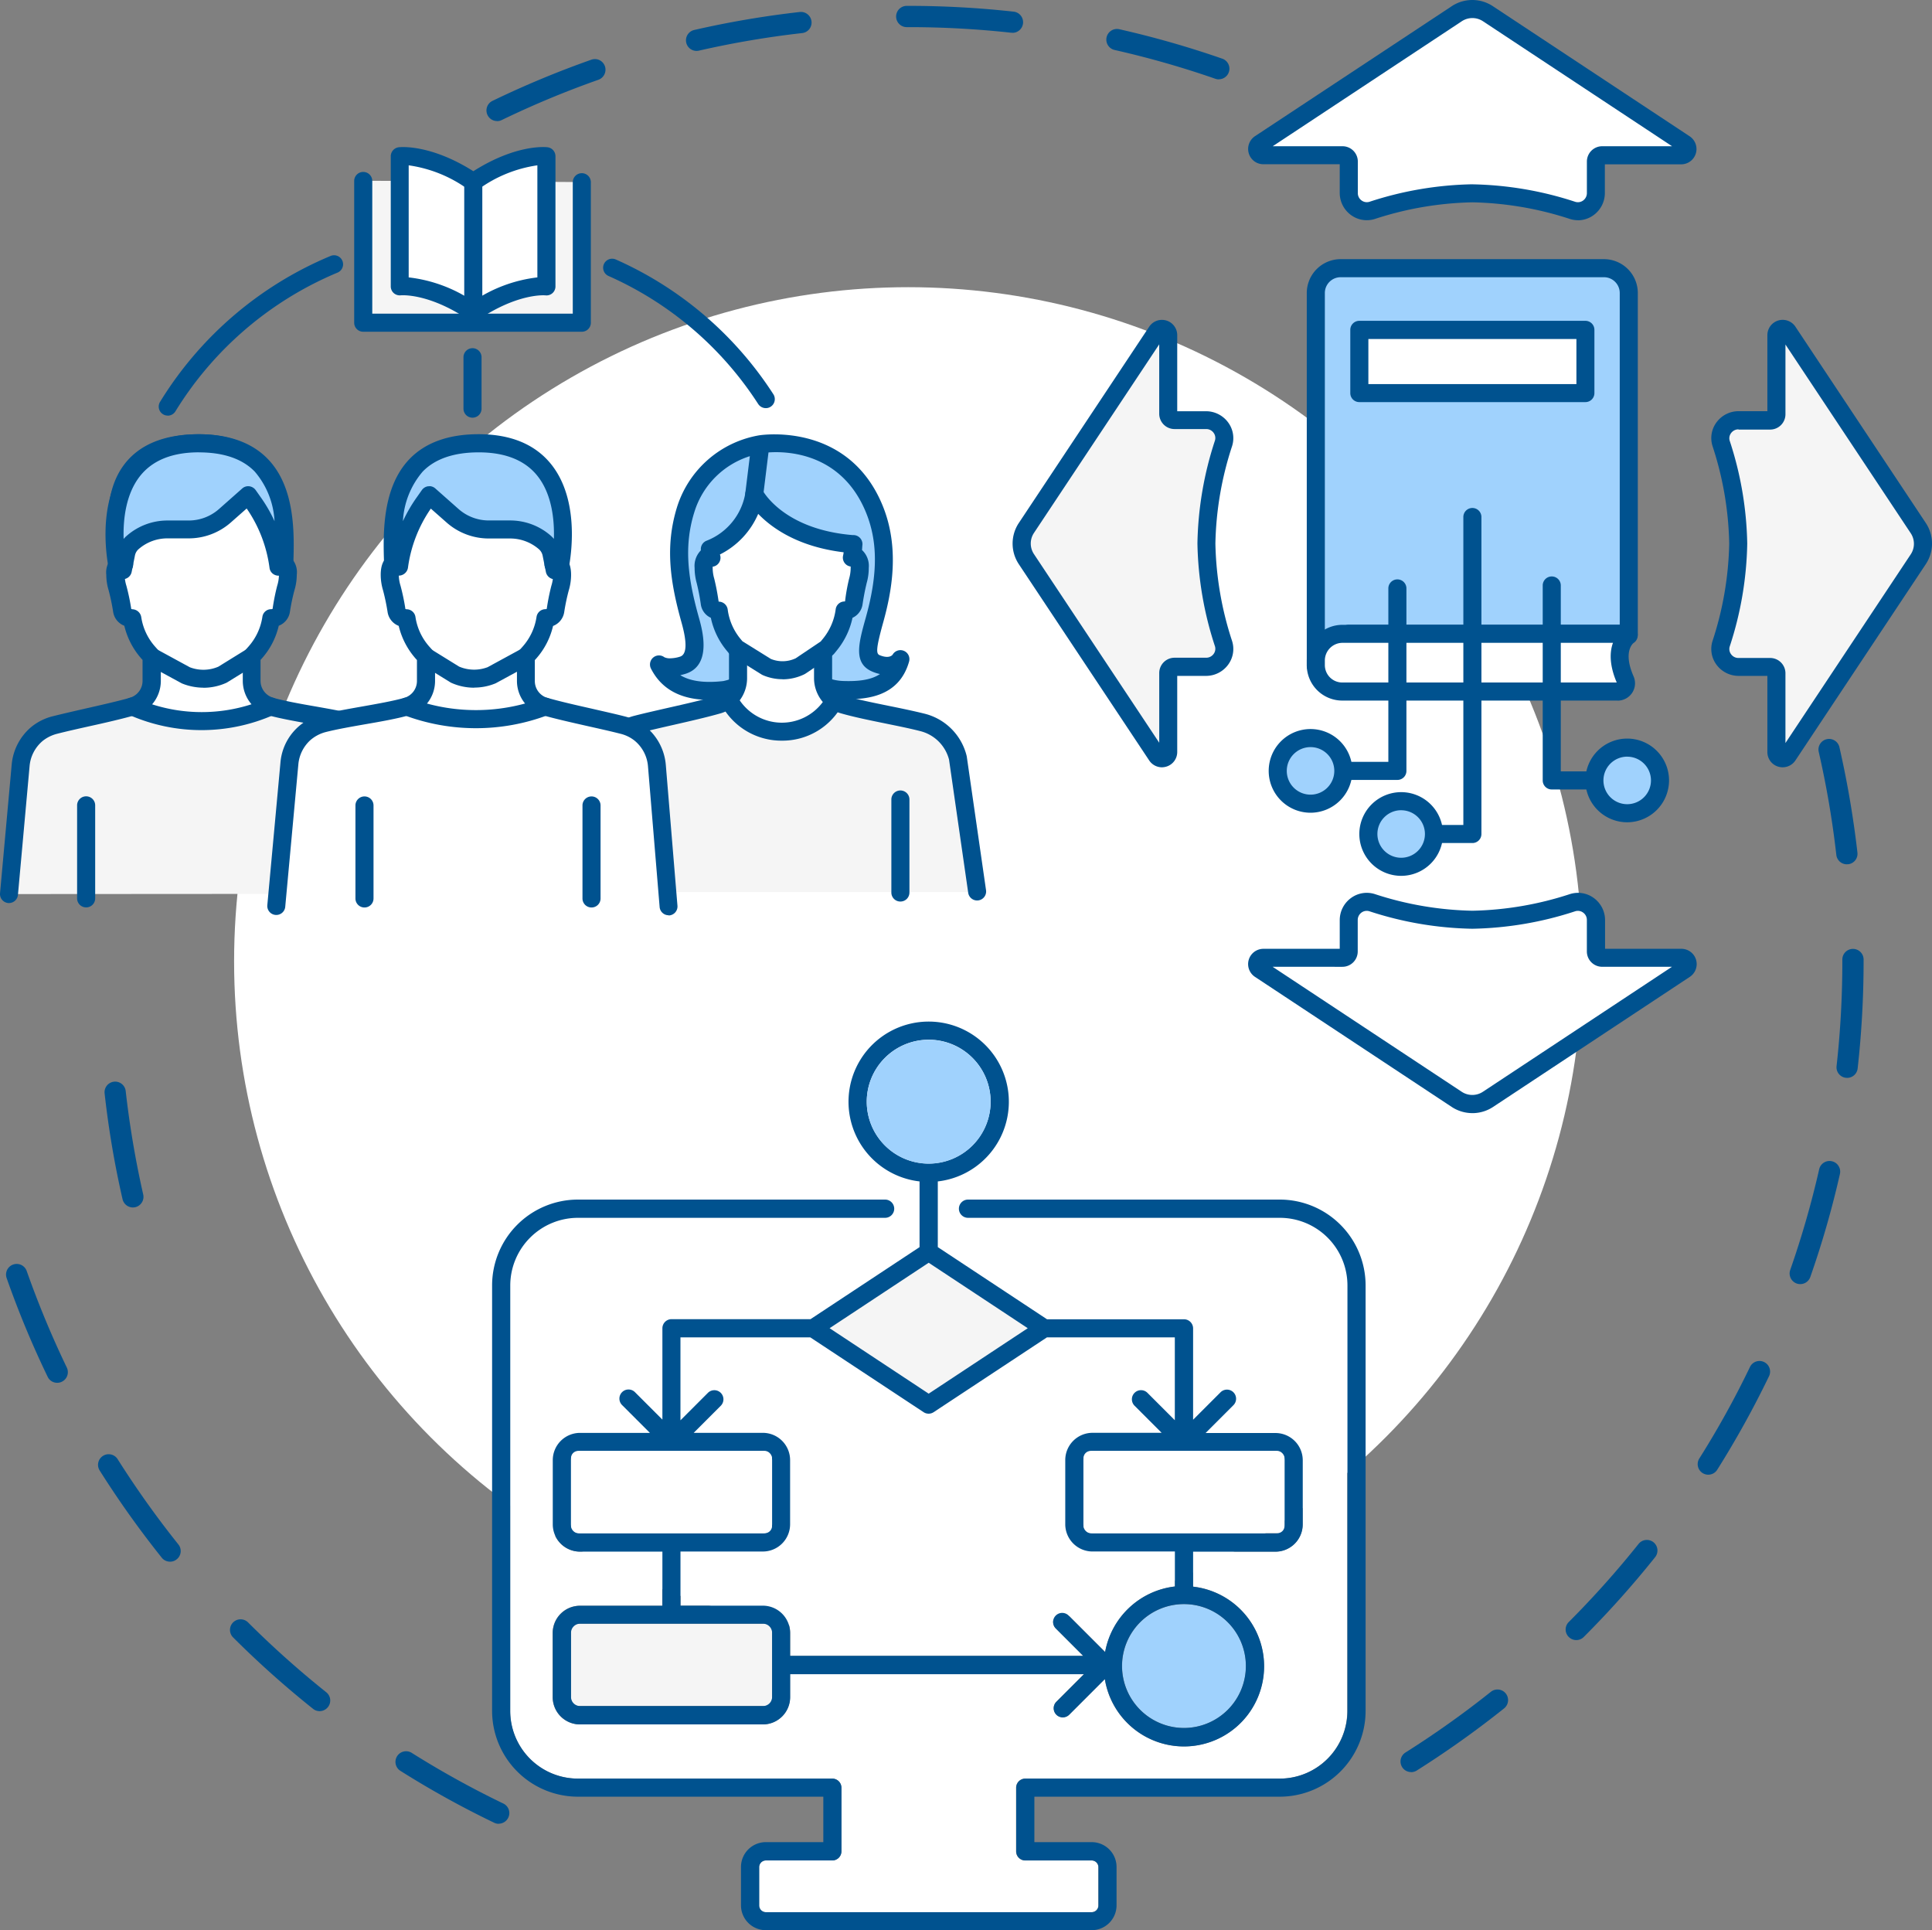 <?xml version="1.0" encoding="UTF-8"?>
<svg xmlns="http://www.w3.org/2000/svg" id="画像" width="294.467" height="294.142" viewBox="0 0 294.467 294.142">
  <rect x="0" y="0" width="294.467" height="294.142" fill="#808080" stroke="none"/>
  <g id="Group_2435" data-name="Group 2435" transform="translate(0 0)">
    <ellipse id="Ellipse_44" data-name="Ellipse 44" cx="102.74" cy="102.74" rx="102.74" ry="102.74" transform="translate(35.68 43.765)" fill="#fff"></ellipse>
    <g id="Group_2419" data-name="Group 2419" transform="translate(0 22.407)">
      <g id="Group_2398" data-name="Group 2398" transform="translate(87.286 43.786)">
        <g id="Group_2394" data-name="Group 2394" transform="translate(0 38.961)">
          <path id="Path_10046" data-name="Path 10046" d="M129.758,112.876l-2.934-20.357a7.371,7.371,0,0,0-5.37-5.4c-3.814-.969-8.661-1.709-12.079-2.7a4.179,4.179,0,0,1-1.352-.663L91.9,83.54a4.2,4.2,0,0,1-1.62.893c-3.431.982-8.559,2.015-12.372,2.985a7.388,7.388,0,0,0-5.37,5.408l-3.01,20.089h60.241Z" transform="translate(-68.127 -82.137)" fill="#f5f5f5"></path>
          <path id="Path_10047" data-name="Path 10047" d="M69.808,114.557a1.1,1.1,0,0,1-.2-.013,1.39,1.39,0,0,1-1.161-1.569l3.01-20.089a1.071,1.071,0,0,1,.026-.128,8.763,8.763,0,0,1,6.377-6.4c1.582-.408,3.418-.816,5.191-1.224,2.538-.574,5.153-1.173,7.143-1.747a2.8,2.8,0,0,0,1.1-.6,1.38,1.38,0,0,1,.931-.344l16.122.217a1.381,1.381,0,0,1,.8.268,2.792,2.792,0,0,0,.918.446c1.837.523,4.171.995,6.416,1.454,1.9.383,3.865.791,5.612,1.224a8.783,8.783,0,0,1,6.377,6.4c0,.038.026.089.026.128l2.934,20.357a1.373,1.373,0,1,1-2.717.4l-2.921-20.293a6.037,6.037,0,0,0-4.362-4.337c-1.684-.434-3.622-.816-5.485-1.2-2.309-.472-4.694-.957-6.633-1.518a5.131,5.131,0,0,1-1.4-.625l-15.229-.2a5.737,5.737,0,0,1-1.709.829c-2.054.587-4.719,1.2-7.3,1.786-1.76.4-3.571.816-5.127,1.212a6.016,6.016,0,0,0-4.362,4.337l-3,20.025a1.381,1.381,0,0,1-1.352,1.173Z" transform="translate(-68.43 -82.44)" fill="#00528f"></path>
        </g>
        <g id="Group_2395" data-name="Group 2395" transform="translate(11.783)">
          <path id="Path_10048" data-name="Path 10048" d="M93.278,60.682l.944-7.589s12.245-2.143,17.245,9.617c2.36,5.561,1.747,11.39.128,17.206-1.148,4.094-1.492,5.854.242,6.581,2.679,1.122,3.712-.651,3.712-.651-1.071,3.763-4.184,4.872-8.775,4.707a8.228,8.228,0,0,1-2.844-.625l-13.3.038a9.107,9.107,0,0,1-1.939.587c-4.694.548-8.214-.472-9.936-3.9,0,0,1.2.88,3.635.1,1.926-.612,2.27-2.755,1.135-6.849-1.633-5.816-2.487-11.1-.7-16.862,2.73-8.788,11.39-9.962,11.39-9.962l-.944,7.589Z" transform="translate(-77.37 -51.605)" fill="#a0d2fd"></path>
          <path id="Path_10049" data-name="Path 10049" d="M86.765,92.36c-4.349,0-7.347-1.607-8.954-4.783a1.386,1.386,0,0,1,.344-1.671,1.362,1.362,0,0,1,1.7-.051,1.916,1.916,0,0,0,.906.166,5.107,5.107,0,0,0,1.492-.255c1.02-.319,1.1-2.066.23-5.166-1.76-6.275-2.538-11.671-.689-17.64A15.942,15.942,0,0,1,94.3,52.042c.842-.128,13.495-1.824,18.711,10.433,2.844,6.671,1.467,13.533.191,18.112-1.11,3.992-1.071,4.719-.548,4.949,1.531.638,1.99-.064,2-.077a1.37,1.37,0,0,1,2.5,1.071c-1.531,5.383-6.518,5.829-10.14,5.7a10.325,10.325,0,0,1-3.125-.612l-12.7.038a11.69,11.69,0,0,1-1.99.574,20.47,20.47,0,0,1-2.436.153Zm-4.49-3.775c1.288.791,3.291,1.275,6.543.906a7.8,7.8,0,0,0,1.556-.485,1.263,1.263,0,0,1,.536-.115l13.3-.038a1.39,1.39,0,0,1,.74.217,7.045,7.045,0,0,0,2.181.408c2.564.089,4.362-.23,5.587-1.059a6.41,6.41,0,0,1-1.135-.357c-2.985-1.25-2.117-4.324-1.033-8.214,1.888-6.735,1.862-11.76-.064-16.3-3.763-8.839-11.9-9.107-14.757-8.9l-.8,6.5a1.375,1.375,0,0,1-2.73-.332l.689-5.6a12.911,12.911,0,0,0-8.469,8.558c-1.658,5.319-.918,10.28.714,16.084.5,1.786,2.028,7.232-2.041,8.52a8.007,8.007,0,0,1-.829.217Z" transform="translate(-77.668 -51.894)" fill="#00528f"></path>
        </g>
        <g id="Group_2396" data-name="Group 2396" transform="translate(22.381 31.347)">
          <path id="Path_10050" data-name="Path 10050" d="M88.5,77.55v4.426a4.253,4.253,0,0,1-1.454,3.2l.051.089a9.135,9.135,0,0,0,16.084.128,4.264,4.264,0,0,1-1.722-3.418V77.831L88.5,77.563Z" transform="translate(-85.682 -76.172)" fill="#fff"></path>
          <path id="Path_10051" data-name="Path 10051" d="M95.483,91.8h-.089a10.389,10.389,0,0,1-9.209-5.6l-.051-.089a1.382,1.382,0,0,1,.306-1.671,2.885,2.885,0,0,0,.982-2.168V77.848a1.378,1.378,0,0,1,2.755,0v4.426a5.633,5.633,0,0,1-1.122,3.38,7.76,7.76,0,0,0,12.666.255,5.63,5.63,0,0,1-1.339-3.635V78.128a1.378,1.378,0,0,1,2.755,0v4.145a2.924,2.924,0,0,0,1.161,2.321,1.37,1.37,0,0,1,.383,1.76A10.345,10.345,0,0,1,95.47,91.8Z" transform="translate(-85.977 -76.47)" fill="#00528f"></path>
        </g>
        <g id="Group_2397" data-name="Group 2397" transform="translate(18.584 7.705)">
          <path id="Path_10052" data-name="Path 10052" d="M85.018,67.415a10.935,10.935,0,0,0,6.773-8.405s3.431,6.76,15.115,7.653c-.089.778-.14,1.658-.242,2.066.651-.408,1.2-.038,1.2,1.543s-.383,1.735-.918,5.344a1.379,1.379,0,0,1-1.378,1.161,10.389,10.389,0,0,1-2.232,5.166l-.383.472a.6.6,0,0,1-.191.166l-3.967,2.666a6.078,6.078,0,0,1-5.115.115l-4.464-2.781a.985.985,0,0,1-.242-.217l-.344-.421A10.263,10.263,0,0,1,86.4,76.777a1.4,1.4,0,0,1-1.378-1.161c-.536-3.6-.918-3.763-.918-5.344s.548-1.951,1.2-1.543a9.144,9.144,0,0,1-.255-1.314h0Z" transform="translate(-82.697 -57.638)" fill="#fff"></path>
          <path id="Path_10053" data-name="Path 10053" d="M96.405,87.545a7.622,7.622,0,0,1-2.985-.612c-.064-.026-.128-.064-.179-.089l-4.464-2.781a2.485,2.485,0,0,1-.587-.51l-.344-.421a11.528,11.528,0,0,1-2.372-4.949,2.633,2.633,0,0,1-1.531-2.066,32.053,32.053,0,0,0-.625-3.227A8.771,8.771,0,0,1,83,70.581a3.382,3.382,0,0,1,.957-2.679,1.385,1.385,0,0,1,.906-1.48,9.479,9.479,0,0,0,5.88-7.309,1.4,1.4,0,0,1,1.135-1.161,1.361,1.361,0,0,1,1.441.74c.128.242,3.278,6.02,13.788,6.888a1.381,1.381,0,0,1,1.454,1.62l-.026.37a2.087,2.087,0,0,1-.026.281,3.3,3.3,0,0,1,1.033,2.73,8.271,8.271,0,0,1-.319,2.309c-.153.663-.37,1.556-.625,3.227a2.659,2.659,0,0,1-1.531,2.066,11.748,11.748,0,0,1-2.372,4.949l-.383.472a2.687,2.687,0,0,1-.485.446l-3.967,2.666s-.115.064-.166.089a7.564,7.564,0,0,1-3.278.753Zm-1.8-3.1a4.7,4.7,0,0,0,3.8-.089l3.814-2.564.344-.421a8.919,8.919,0,0,0,1.939-4.49,1.367,1.367,0,0,1,1.378-1.186c-.013,0,.038-.013.051-.026a28.33,28.33,0,0,1,.612-3.431,6.016,6.016,0,0,0,.242-1.671v-.2a1.325,1.325,0,0,1-.638-.255,1.371,1.371,0,0,1-.51-1.441,4.021,4.021,0,0,0,.077-.472c-6.99-.842-10.969-3.724-13.023-5.854a12.351,12.351,0,0,1-5.829,6.186.575.575,0,0,0,.038.14,1.388,1.388,0,0,1-.51,1.467,1.324,1.324,0,0,1-.638.255v.191A5.95,5.95,0,0,0,86,72.252c.166.7.4,1.671.663,3.469a1.387,1.387,0,0,1,1.378,1.186,8.829,8.829,0,0,0,1.939,4.477l.306.37,4.324,2.691Z" transform="translate(-83 -57.935)" fill="#00528f"></path>
        </g>
        <path id="Path_10054" data-name="Path 10054" d="M107.888,111.374A1.372,1.372,0,0,1,106.51,110V95.788a1.378,1.378,0,0,1,2.755,0V110A1.372,1.372,0,0,1,107.888,111.374Z" transform="translate(-57.939 -40.181)" fill="#00528f"></path>
      </g>
      <g id="Group_2406" data-name="Group 2406" transform="translate(0 43.768)">
        <g id="Group_2405" data-name="Group 2405">
          <g id="Group_2403" data-name="Group 2403" transform="translate(0 0)">
            <g id="Group_2401" data-name="Group 2401">
              <g id="Group_2399" data-name="Group 2399" transform="translate(0 40.114)">
                <path id="Path_10055" data-name="Path 10055" d="M1.08,112.994,2.853,93.44a7.045,7.045,0,0,1,2.564-4.9,7.016,7.016,0,0,1,2.64-1.3c3.622-.918,8.584-1.888,11.837-2.832h21.1c3.252.931,9.056,1.645,12.678,2.564a6.868,6.868,0,0,1,5.2,6.122l2,19.859-59.782.038Z" transform="translate(0.302 -83.032)" fill="#f5f5f5"></path>
                <path id="Path_10056" data-name="Path 10056" d="M1.379,114.656H1.251A1.383,1.383,0,0,1,0,113.164L1.774,93.61a8.456,8.456,0,0,1,3.074-5.854A8.386,8.386,0,0,1,8,86.2c1.531-.383,3.316-.791,5.038-1.186,2.411-.548,4.9-1.11,6.747-1.633a1.317,1.317,0,0,1,.383-.051h21.1a1.317,1.317,0,0,1,.383.051c1.658.472,4.12.918,6.492,1.326,2.156.383,4.388.778,6.135,1.224A8.228,8.228,0,0,1,60.5,93.253l2,19.859a1.372,1.372,0,0,1-2.73.281l-2-19.859A5.506,5.506,0,0,0,53.584,88.6c-1.645-.421-3.826-.8-5.931-1.173-2.36-.421-4.809-.855-6.594-1.339H20.371c-1.913.536-4.349,1.1-6.722,1.62-1.709.383-3.482.778-4.974,1.161a5.833,5.833,0,0,0-2.13,1.046A5.644,5.644,0,0,0,4.5,93.853L2.731,113.406a1.372,1.372,0,0,1-1.365,1.25Z" transform="translate(0.004 -83.33)" fill="#00528f"></path>
              </g>
              <g id="Group_2400" data-name="Group 2400" transform="translate(16.204)">
                <path id="Path_10057" data-name="Path 10057" d="M16.379,93.064A4.029,4.029,0,0,0,19.3,89.186V85.449l-.5-.561a10.154,10.154,0,0,1-2.474-5.268,1.525,1.525,0,0,1-1.518-1.186c-.587-3.673-1.02-3.826-1.02-5.446s.6-1.99,1.314-1.582c0,0-6.148-18.456,11.39-18.456,16.109,0,12.245,18.456,12.245,18.456.727-.421,1.314-.038,1.314,1.582s-.434,1.773-1.02,5.446a1.509,1.509,0,0,1-1.518,1.186,10.108,10.108,0,0,1-2.474,5.268l-.5.561v3.737a4.029,4.029,0,0,0,2.921,3.877,25.985,25.985,0,0,1-20.841.115l-.255-.115Z" transform="translate(-12.4 -51.585)" fill="#fff"></path>
                <path id="Path_10058" data-name="Path 10058" d="M27.228,96.968a27.32,27.32,0,0,1-10.842-2.232l-.255-.115a1.367,1.367,0,0,1-.829-1.352,1.391,1.391,0,0,1,.995-1.237,2.679,2.679,0,0,0,1.926-2.564v-3.2L18.07,86.1a11.613,11.613,0,0,1-2.628-5.038,2.69,2.69,0,0,1-1.7-2.117,32.752,32.752,0,0,0-.689-3.291,8.213,8.213,0,0,1-.357-2.372,3.217,3.217,0,0,1,.969-2.679c-.689-2.921-1.671-9.349,1.62-13.916,2.3-3.189,6.173-4.809,11.5-4.809,4.758,0,8.393,1.505,10.8,4.477C41.284,60.9,40.99,67.556,40.62,70.5a3.091,3.091,0,0,1,1.11,2.781,8.213,8.213,0,0,1-.357,2.372,31.172,31.172,0,0,0-.689,3.291,2.69,2.69,0,0,1-1.7,2.117A11.411,11.411,0,0,1,36.36,86.1l-.153.166v3.2a2.679,2.679,0,0,0,1.926,2.564,1.372,1.372,0,0,1,.179,2.576A27.291,27.291,0,0,1,27.2,96.968Zm-7.576-3.941a24.681,24.681,0,0,0,15.178,0A5.467,5.467,0,0,1,33.5,89.481V85.744a1.438,1.438,0,0,1,.344-.918l.5-.561a8.784,8.784,0,0,0,2.143-4.553,1.348,1.348,0,0,1,1.378-1.173.473.473,0,0,0,.179-.051,32.812,32.812,0,0,1,.7-3.52,5.715,5.715,0,0,0,.268-1.684v-.2a1.3,1.3,0,0,1-.74-.255,1.4,1.4,0,0,1-.548-1.39c.013-.089,1.7-8.507-2.245-13.342-1.862-2.3-4.783-3.457-8.661-3.457-4.4,0-7.513,1.237-9.273,3.673-3.469,4.821-.842,12.9-.816,12.972a1.408,1.408,0,0,1-.434,1.505,1.366,1.366,0,0,1-.8.306v.2a5.715,5.715,0,0,0,.268,1.684,32.993,32.993,0,0,1,.74,3.533l.179.038a1.416,1.416,0,0,1,1.339,1.173,8.737,8.737,0,0,0,2.143,4.553l.5.561a1.348,1.348,0,0,1,.344.918v3.737a5.467,5.467,0,0,1-1.327,3.546Z" transform="translate(-12.7 -51.88)" fill="#00528f"></path>
              </g>
            </g>
            <g id="Group_2402" data-name="Group 2402" transform="translate(21.722 32.52)">
              <path id="Path_10059" data-name="Path 10059" d="M18.11,78.44,23.365,81.3a7.165,7.165,0,0,0,5.574-.115l4.439-2.742H18.11Z" transform="translate(-16.728 -77.084)" fill="#fff"></path>
              <path id="Path_10060" data-name="Path 10060" d="M26.317,83.478a8.756,8.756,0,0,1-3.163-.6c-.051-.026-.1-.038-.153-.064l-5.255-2.857a1.373,1.373,0,1,1,1.314-2.411l5.178,2.819a5.769,5.769,0,0,0,4.349-.089l4.349-2.691a1.372,1.372,0,1,1,1.441,2.334l-4.439,2.742a1.409,1.409,0,0,1-.166.089,8.457,8.457,0,0,1-3.482.74Z" transform="translate(-17.026 -77.376)" fill="#00528f"></path>
            </g>
          </g>
          <g id="Group_2404" data-name="Group 2404" transform="translate(16.079)">
            <path id="Path_10061" data-name="Path 10061" d="M34.074,60.868l-3.546,3.138a8.284,8.284,0,0,1-5.51,2.092H21.74a8.036,8.036,0,0,0-5.229,1.939,3.168,3.168,0,0,0-1.059,1.786l-.5,2.5-.727-.14S9.75,52.96,26.523,52.96c13.648,0,13.24,11.849,13.035,18.265l-.893.548v-.051A22.023,22.023,0,0,0,34.865,62l-.8-1.135Z" transform="translate(-12.304 -51.582)" fill="#a0d2fd"></path>
            <path id="Path_10062" data-name="Path 10062" d="M15.252,73.984A.868.868,0,0,1,15,73.959l-.727-.14a1.385,1.385,0,0,1-1.084-1.033c-.1-.408-2.3-10.178,2.538-16.275,2.436-3.074,6.173-4.63,11.1-4.63,4.553,0,8.087,1.263,10.51,3.763,4.26,4.4,4.031,11.581,3.9,15.867a1.459,1.459,0,0,1-.663,1.173l-.893.548a1.374,1.374,0,0,1-1.314.064,1.35,1.35,0,0,1-.765-1.059,20.658,20.658,0,0,0-3.482-9.043l-2.4,2.117a9.7,9.7,0,0,1-6.428,2.436H22.013a6.645,6.645,0,0,0-4.324,1.607,1.738,1.738,0,0,0-.6,1.008l-.5,2.5a1.378,1.378,0,0,1-1.352,1.11ZM26.834,54.635c-4.043,0-7.053,1.212-8.954,3.6-2.194,2.768-2.6,6.645-2.513,9.6a3.857,3.857,0,0,1,.51-.51,9.4,9.4,0,0,1,6.148-2.3H25.3a6.969,6.969,0,0,0,4.6-1.747l3.546-3.138a1.36,1.36,0,0,1,1.071-.332,1.429,1.429,0,0,1,.969.574l.8,1.135a22.074,22.074,0,0,1,2.079,3.61,12.6,12.6,0,0,0-3.01-7.551c-1.888-1.951-4.758-2.934-8.533-2.934Z" transform="translate(-12.602 -51.88)" fill="#00528f"></path>
          </g>
        </g>
        <path id="Path_10063" data-name="Path 10063" d="M10.588,112.074A1.372,1.372,0,0,1,9.21,110.7V96.488a1.378,1.378,0,0,1,2.755,0V110.7A1.372,1.372,0,0,1,10.588,112.074Z" transform="translate(2.542 -39.971)" fill="#00528f"></path>
      </g>
      <g id="Group_2415" data-name="Group 2415" transform="translate(40.737 43.756)">
        <g id="Group_2413" data-name="Group 2413">
          <g id="Group_2411" data-name="Group 2411" transform="translate(0 4.463)">
            <g id="Group_2409" data-name="Group 2409">
              <g id="Group_2407" data-name="Group 2407" transform="translate(0 35.676)">
                <path id="Path_10064" data-name="Path 10064" d="M92.8,114.856,91.032,93.44a6.862,6.862,0,0,0-5.2-6.2c-3.622-.918-8.584-1.888-11.837-2.832h-21.1c-3.252.931-9.056,1.645-12.678,2.564a6.868,6.868,0,0,0-5.2,6.122l-2,21.721,59.782.038Z" transform="translate(-31.638 -83.045)" fill="#fff"></path>
                <path id="Path_10065" data-name="Path 10065" d="M93.1,116.515a1.374,1.374,0,0,1-1.365-1.263L89.963,93.837a5.641,5.641,0,0,0-2.041-3.928,5.549,5.549,0,0,0-2.13-1.046c-1.492-.383-3.265-.778-4.974-1.161-2.372-.536-4.809-1.084-6.722-1.62H53.382c-1.786.5-4.222.931-6.594,1.339-2.1.37-4.286.753-5.931,1.173a5.751,5.751,0,0,0-2.4,1.275,5.67,5.67,0,0,0-1.786,3.661l-2,21.709a1.371,1.371,0,0,1-2.73-.255l2-21.721a8.228,8.228,0,0,1,6.224-7.321c1.747-.446,3.98-.842,6.135-1.224,2.385-.421,4.834-.855,6.492-1.327a1.317,1.317,0,0,1,.383-.051h21.1a1.317,1.317,0,0,1,.383.051c1.862.536,4.349,1.1,6.76,1.645,1.722.4,3.508.791,5.038,1.186a8.294,8.294,0,0,1,3.15,1.556,8.408,8.408,0,0,1,3.074,5.854l1.773,21.428a1.372,1.372,0,0,1-1.263,1.48h-.115Z" transform="translate(-31.935 -83.34)" fill="#00528f"></path>
              </g>
              <g id="Group_2408" data-name="Group 2408" transform="translate(17.29)">
                <path id="Path_10066" data-name="Path 10066" d="M70.263,92.115a4.029,4.029,0,0,1-2.921-3.877V84.5l.5-.561a10.154,10.154,0,0,0,2.474-5.268,1.525,1.525,0,0,0,1.518-1.186c.587-3.673,1.02-3.826,1.02-5.446s-.6-1.99-1.314-1.582c0,0,.931-14.145-10.5-14.018-8.954.089-13.354,4.2-13.138,14.018-.727-.421-1.314-.038-1.314,1.582s.434,1.773,1.02,5.446a1.509,1.509,0,0,0,1.518,1.186A10.108,10.108,0,0,0,51.6,83.94l.5.561v3.737a4.029,4.029,0,0,1-2.921,3.877,29.825,29.825,0,0,0,21.1,0h0Z" transform="translate(-45.187 -55.074)" fill="#fff"></path>
                <path id="Path_10067" data-name="Path 10067" d="M60.018,95.714a31.1,31.1,0,0,1-10.995-2,1.389,1.389,0,0,1,.064-2.627,2.679,2.679,0,0,0,1.926-2.564v-3.2l-.153-.166a11.613,11.613,0,0,1-2.628-5.038A2.69,2.69,0,0,1,46.536,78a32.751,32.751,0,0,0-.689-3.291,8.213,8.213,0,0,1-.357-2.372c0-1.429.408-2.385,1.212-2.844a.382.382,0,0,1,.1-.051c.1-4.579,1.25-7.946,3.52-10.293,2.411-2.487,6.008-3.724,10.982-3.775a10.511,10.511,0,0,1,8.125,3.189c3.176,3.355,3.712,8.444,3.775,10.893.026.013.064.038.089.051.8.459,1.212,1.429,1.212,2.844a8.214,8.214,0,0,1-.357,2.372,31.171,31.171,0,0,0-.689,3.291,2.69,2.69,0,0,1-1.7,2.117,11.411,11.411,0,0,1-2.628,5.038l-.153.166v3.2A2.679,2.679,0,0,0,70.91,91.1a1.37,1.37,0,0,1,.1,2.6A31.038,31.038,0,0,1,59.98,95.714Zm-7.5-3.763a28.406,28.406,0,0,0,14.974,0,5.409,5.409,0,0,1-1.237-3.431V84.783a1.438,1.438,0,0,1,.344-.918l.5-.561A8.784,8.784,0,0,0,69.24,78.75a1.378,1.378,0,0,1,1.378-1.173.473.473,0,0,0,.179-.051A32.812,32.812,0,0,1,71.5,74a5.715,5.715,0,0,0,.268-1.684v-.2a1.264,1.264,0,0,1-.663-.2,1.36,1.36,0,0,1-.65-1.25c0-.064.383-6.645-3.023-10.229a7.789,7.789,0,0,0-6.1-2.321c-4.209.038-7.155,1.008-9.03,2.946-1.939,2.015-2.844,5.178-2.742,9.668a1.385,1.385,0,0,1-.676,1.212,1.476,1.476,0,0,1-.638.191v.2a5.715,5.715,0,0,0,.268,1.684,32.993,32.993,0,0,1,.74,3.533l.153.038a1.378,1.378,0,0,1,1.378,1.173,8.737,8.737,0,0,0,2.143,4.553l.5.561a1.348,1.348,0,0,1,.344.918v3.737a5.409,5.409,0,0,1-1.237,3.431Z" transform="translate(-45.49 -55.369)" fill="#00528f"></path>
              </g>
            </g>
            <g id="Group_2410" data-name="Group 2410" transform="translate(22.799 28.061)">
              <path id="Path_10068" data-name="Path 10068" d="M66.158,78.45,60.9,81.307a7.165,7.165,0,0,1-5.574-.115L50.89,78.45H66.158Z" transform="translate(-49.512 -77.072)" fill="#fff"></path>
              <path id="Path_10069" data-name="Path 10069" d="M58.547,83.48a8.457,8.457,0,0,1-3.482-.74,1.054,1.054,0,0,1-.166-.089l-4.439-2.742A1.372,1.372,0,0,1,51.9,77.574l4.349,2.691a5.829,5.829,0,0,0,4.349.089l5.178-2.819a1.373,1.373,0,1,1,1.314,2.411L61.838,82.8a1.105,1.105,0,0,1-.153.064,8.4,8.4,0,0,1-3.163.6Z" transform="translate(-49.809 -77.369)" fill="#00528f"></path>
            </g>
          </g>
          <g id="Group_2412" data-name="Group 2412" transform="translate(17.743)">
            <path id="Path_10070" data-name="Path 10070" d="M52.5,60.868l3.546,3.138a8.284,8.284,0,0,0,5.51,2.092h3.278a8.036,8.036,0,0,1,5.229,1.939,3.168,3.168,0,0,1,1.059,1.786l.5,2.5.727-.14s4.477-19.222-12.3-19.222c-13.648,0-13.24,11.849-13.035,18.265l.893.548v-.051A22.023,22.023,0,0,1,51.706,62l.8-1.135Z" transform="translate(-45.54 -51.57)" fill="#a0d2fd"></path>
            <path id="Path_10071" data-name="Path 10071" d="M71.922,73.987a1.4,1.4,0,0,1-1.352-1.11l-.5-2.5A1.762,1.762,0,0,0,69.5,69.4a6.685,6.685,0,0,0-4.362-1.633H61.859a9.7,9.7,0,0,1-6.428-2.436l-2.4-2.117a20.648,20.648,0,0,0-3.482,8.979,1.414,1.414,0,0,1-.778,1.084,1.372,1.372,0,0,1-1.314-.038l-.893-.548a1.375,1.375,0,0,1-.663-1.135c-.14-4.337-.357-11.518,3.9-15.918,2.423-2.5,5.957-3.763,10.51-3.763,4.923,0,8.661,1.556,11.1,4.63,4.834,6.1,2.628,15.854,2.538,16.275a1.367,1.367,0,0,1-1.084,1.033l-.727.14a1.915,1.915,0,0,1-.255.026ZM52.8,59.791a1.379,1.379,0,0,1,.906.344l3.546,3.138a6.969,6.969,0,0,0,4.6,1.747h3.278a9.394,9.394,0,0,1,6.122,2.27,5.309,5.309,0,0,1,.536.536c.089-2.972-.319-6.849-2.513-9.6-1.888-2.372-4.9-3.584-8.941-3.584-3.775,0-6.658.982-8.546,2.934a12.6,12.6,0,0,0-3.01,7.551,23.109,23.109,0,0,1,2.092-3.61l.8-1.135a1.4,1.4,0,0,1,.969-.574H52.8Z" transform="translate(-45.845 -51.87)" fill="#00528f"></path>
          </g>
        </g>
        <g id="Group_2414" data-name="Group 2414" transform="translate(13.438 55.165)">
          <path id="Path_10072" data-name="Path 10072" d="M43.848,112.084a1.372,1.372,0,0,1-1.378-1.378V96.5a1.378,1.378,0,0,1,2.755,0v14.209A1.372,1.372,0,0,1,43.848,112.084Z" transform="translate(-42.47 -95.12)" fill="#00528f"></path>
          <path id="Path_10073" data-name="Path 10073" d="M70.978,112.084a1.372,1.372,0,0,1-1.378-1.378V96.5a1.378,1.378,0,0,1,2.755,0v14.209A1.372,1.372,0,0,1,70.978,112.084Z" transform="translate(-34.996 -95.12)" fill="#00528f"></path>
        </g>
      </g>
      <g id="Group_2418" data-name="Group 2418" transform="translate(53.984)">
        <g id="Group_2416" data-name="Group 2416" transform="translate(0 3.757)">
          <path id="Path_10074" data-name="Path 10074" d="M76.716,21.794V43.222H43.4V21.59Z" transform="translate(-42.022 -20.212)" fill="#f5f5f5"></path>
          <path id="Path_10075" data-name="Path 10075" d="M77.013,44.9H43.7A1.372,1.372,0,0,1,42.32,43.52V21.888a1.378,1.378,0,0,1,2.755,0V42.142H75.636V22.079a1.378,1.378,0,0,1,2.755,0V43.52A1.372,1.372,0,0,1,77.013,44.9Z" transform="translate(-42.32 -20.51)" fill="#00528f"></path>
        </g>
        <g id="Group_2417" data-name="Group 2417" transform="translate(5.574)">
          <path id="Path_10076" data-name="Path 10076" d="M59.084,42.351C65.691,37.938,70.117,38.5,70.117,38.5V18.665s-4.426-.548-11.033,3.852h-.217c-6.607-4.413-11.1-3.852-11.1-3.852V38.5s4.49-.548,11.1,3.852Z" transform="translate(-46.392 -17.268)" fill="#fff"></path>
          <path id="Path_10077" data-name="Path 10077" d="M59.164,44.025a1.411,1.411,0,0,1-.765-.23c-6.02-4.018-10.127-3.635-10.166-3.635a1.4,1.4,0,0,1-1.084-.332A1.372,1.372,0,0,1,46.69,38.8V18.962A1.387,1.387,0,0,1,47.9,17.6c.191-.026,4.77-.523,11.377,3.648C65.886,17.061,70.4,17.571,70.593,17.6a1.376,1.376,0,0,1,1.2,1.365V38.8a1.364,1.364,0,0,1-1.543,1.365c-.026,0-4.082-.383-10.1,3.635a1.354,1.354,0,0,1-.867.23h-.115Zm-9.732-6.594a22.027,22.027,0,0,1,9.834,3.648,21.908,21.908,0,0,1,9.77-3.648V20.352a20.078,20.078,0,0,0-8.9,3.6,1.35,1.35,0,0,1-.765.23h-.217a1.38,1.38,0,0,1-.765-.23,20.234,20.234,0,0,0-8.967-3.6V37.431Z" transform="translate(-46.69 -17.565)" fill="#00528f"></path>
        </g>
        <path id="Path_10078" data-name="Path 10078" d="M56.848,43.269a1.372,1.372,0,0,1-1.378-1.378v-19.6a1.378,1.378,0,0,1,2.755,0v19.6A1.372,1.372,0,0,1,56.848,43.269Z" transform="translate(-38.697 -16.643)" fill="#00528f"></path>
      </g>
      <path id="Path_10079" data-name="Path 10079" d="M96.866,53.678a1.387,1.387,0,0,1-1.161-.625A52.412,52.412,0,0,0,72.887,33.538,1.373,1.373,0,1,1,74,31.025,55.159,55.159,0,0,1,98.014,51.56a1.377,1.377,0,0,1-.408,1.9A1.314,1.314,0,0,1,96.866,53.678Z" transform="translate(19.859 -13.889)" fill="#00528f"></path>
      <path id="Path_10080" data-name="Path 10080" d="M20.337,54.927a1.323,1.323,0,0,1-.714-.2,1.37,1.37,0,0,1-.459-1.888A55.62,55.62,0,0,1,45.158,30.6a1.375,1.375,0,1,1,1.059,2.538A52.981,52.981,0,0,0,21.51,54.276a1.385,1.385,0,0,1-1.173.663Z" transform="translate(5.229 -14.002)" fill="#00528f"></path>
      <path id="Path_10081" data-name="Path 10081" d="M56.758,52.195a1.372,1.372,0,0,1-1.378-1.378v-7.87a1.378,1.378,0,0,1,2.755,0v7.87A1.372,1.372,0,0,1,56.758,52.195Z" transform="translate(15.261 -10.952)" fill="#00528f"></path>
    </g>
    <g id="Group_2433" data-name="Group 2433" transform="translate(154.336)">
      <g id="Group_2424" data-name="Group 2424" transform="translate(44.837 39.492)">
        <g id="Group_2422" data-name="Group 2422">
          <g id="Group_2420" data-name="Group 2420">
            <path id="Path_10082" data-name="Path 10082" d="M162.214,87.753h42.729V35.815a3.789,3.789,0,0,0-3.8-3.775h-40.1a3.781,3.781,0,0,0-3.8,3.775v56.81Z" transform="translate(-155.85 -30.662)" fill="#a0d2fd"></path>
            <path id="Path_10083" data-name="Path 10083" d="M157.528,94.3a1.372,1.372,0,0,1-1.378-1.378V36.113a5.169,5.169,0,0,1,5.178-5.153h40.1a5.169,5.169,0,0,1,5.178,5.153V88.051a1.372,1.372,0,0,1-1.378,1.378H162.5a1.378,1.378,0,0,1,0-2.755h41.351V36.113a2.409,2.409,0,0,0-2.423-2.4h-40.1a2.409,2.409,0,0,0-2.423,2.4v56.81A1.372,1.372,0,0,1,157.528,94.3Z" transform="translate(-156.15 -30.96)" fill="#00528f"></path>
          </g>
          <g id="Group_2421" data-name="Group 2421" transform="translate(0 55.726)">
            <path id="Path_10084" data-name="Path 10084" d="M204.7,75.72H161.324a4.075,4.075,0,0,0-4.094,4.056V80.5a4.02,4.02,0,0,0,4.043,4.005h41.964a1.279,1.279,0,0,0,1.186-1.773c-2.207-5.051.523-6.786.523-6.786a.232.232,0,0,0-.242-.23Z" transform="translate(-155.852 -74.355)" fill="#fff"></path>
            <path id="Path_10085" data-name="Path 10085" d="M203.534,86.193H161.571a5.408,5.408,0,0,1-5.421-5.383v-.727a5.452,5.452,0,0,1,5.459-5.434h43.379a1.609,1.609,0,0,1,1.607,1.607,1.381,1.381,0,0,1-.638,1.161c-.038.026-1.671,1.275,0,5.076a2.642,2.642,0,0,1-.2,2.5,2.672,2.672,0,0,1-2.232,1.212Zm-41.913-8.8a2.7,2.7,0,0,0-2.717,2.679V80.8a2.659,2.659,0,0,0,2.666,2.64h41.823c-1.173-2.742-1.059-4.719-.574-6.046Z" transform="translate(-156.15 -74.65)" fill="#00528f"></path>
          </g>
        </g>
        <g id="Group_2423" data-name="Group 2423" transform="translate(6.633 9.4)">
          <rect id="Rectangle_1298" data-name="Rectangle 1298" width="34.451" height="9.63" transform="translate(1.378 1.39)" fill="#fff"></rect>
          <path id="Path_10086" data-name="Path 10086" d="M197.178,50.715H162.728a1.372,1.372,0,0,1-1.378-1.378v-9.63a1.372,1.372,0,0,1,1.378-1.378h34.451a1.372,1.372,0,0,1,1.378,1.378v9.63A1.372,1.372,0,0,1,197.178,50.715Zm-33.073-2.742h31.709V41.1H164.105Z" transform="translate(-161.35 -38.33)" fill="#00528f"></path>
        </g>
      </g>
      <g id="Group_2425" data-name="Group 2425" transform="translate(35.893 136.06)">
        <path id="Path_10087" data-name="Path 10087" d="M201.848,110.517a2.748,2.748,0,0,0-3.546-2.64,46.168,46.168,0,0,1-30.561,0,2.758,2.758,0,0,0-3.559,2.64v4.809a.964.964,0,0,1-.957.957H151.186a.952.952,0,0,0-.523,1.747l29.987,19.821a4.3,4.3,0,0,0,4.758,0l29.987-19.821a.952.952,0,0,0-.523-1.747H202.83a.964.964,0,0,1-.957-.957v-4.809Z" transform="translate(-148.837 -106.373)" fill="#fff"></path>
        <path id="Path_10088" data-name="Path 10088" d="M183.311,140.24a5.72,5.72,0,0,1-3.138-.944l-29.987-19.821a2.33,2.33,0,0,1,1.288-4.273h11.632v-4.388a4.168,4.168,0,0,1,1.7-3.342,4.059,4.059,0,0,1,3.648-.612,50.8,50.8,0,0,0,14.872,2.538,50.805,50.805,0,0,0,14.872-2.538,4.065,4.065,0,0,1,3.648.612,4.168,4.168,0,0,1,1.7,3.342V115.2h11.632a2.33,2.33,0,0,1,1.288,4.273L186.474,139.3a5.72,5.72,0,0,1-3.138.944Zm-30.433-22.3,28.813,19.043a2.933,2.933,0,0,0,3.24,0l28.813-19.043H203.106a2.335,2.335,0,0,1-2.334-2.334V110.8a1.367,1.367,0,0,0-.574-1.122,1.344,1.344,0,0,0-1.2-.2,53.174,53.174,0,0,1-15.688,2.666,53.174,53.174,0,0,1-15.688-2.666,1.35,1.35,0,0,0-1.2.2,1.4,1.4,0,0,0-.574,1.122v4.809a2.335,2.335,0,0,1-2.334,2.334Z" transform="translate(-149.138 -106.671)" fill="#00528f"></path>
      </g>
      <g id="Group_2426" data-name="Group 2426" transform="translate(35.9)">
        <path id="Path_10089" data-name="Path 10089" d="M201.848,29.119a2.748,2.748,0,0,1-3.546,2.64,46.168,46.168,0,0,0-30.561,0,2.758,2.758,0,0,1-3.559-2.64V24.31a.964.964,0,0,0-.957-.957H151.186a.952.952,0,0,1-.523-1.747L180.65,1.785a4.3,4.3,0,0,1,4.758,0l29.987,19.821a.952.952,0,0,1-.523,1.747H202.83a.964.964,0,0,0-.957.957v4.809Z" transform="translate(-148.843 0.297)" fill="#fff"></path>
        <path id="Path_10090" data-name="Path 10090" d="M199.419,33.559a4.024,4.024,0,0,1-1.224-.191,50.9,50.9,0,0,0-14.872-2.538,50.9,50.9,0,0,0-14.872,2.538,4.065,4.065,0,0,1-3.648-.612,4.168,4.168,0,0,1-1.7-3.342V25.026H151.473a2.311,2.311,0,0,1-2.232-1.658,2.336,2.336,0,0,1,.944-2.615L180.172.945a5.671,5.671,0,0,1,6.275,0l29.987,19.821a2.33,2.33,0,0,1-1.288,4.273H203.513v4.388a4.168,4.168,0,0,1-1.7,3.342,4.083,4.083,0,0,1-2.411.8Zm-16.109-5.472A53.174,53.174,0,0,1,199,30.753a1.35,1.35,0,0,0,1.2-.2,1.4,1.4,0,0,0,.574-1.122V24.617a2.335,2.335,0,0,1,2.334-2.334h10.65L184.942,3.24a2.933,2.933,0,0,0-3.24,0L152.889,22.283h10.638a2.335,2.335,0,0,1,2.334,2.334v4.809a1.367,1.367,0,0,0,.574,1.122,1.35,1.35,0,0,0,1.2.2,53.174,53.174,0,0,1,15.688-2.666Z" transform="translate(-149.143 0.002)" fill="#00528f"></path>
      </g>
      <g id="Group_2429" data-name="Group 2429" transform="translate(0 48.742)">
        <g id="Group_2427" data-name="Group 2427">
          <path id="Path_10091" data-name="Path 10091" d="M150.2,90.793a2.742,2.742,0,0,0,2.64-3.546,51.226,51.226,0,0,1-2.6-15.242,51.226,51.226,0,0,1,2.6-15.242,2.742,2.742,0,0,0-2.64-3.546h-4.821a.964.964,0,0,1-.957-.957V40.246a.952.952,0,0,0-1.747-.523L122.8,69.633a4.281,4.281,0,0,0,0,4.745l19.872,29.91a.952.952,0,0,0,1.747-.523V91.75a.964.964,0,0,1,.957-.957Z" transform="translate(-120.697 -37.915)" fill="#f5f5f5"></path>
          <path id="Path_10092" data-name="Path 10092" d="M143.755,106.4a2.338,2.338,0,0,1-1.939-1.046l-19.872-29.91a5.671,5.671,0,0,1,0-6.275l19.872-29.91a2.33,2.33,0,0,1,4.273,1.288V52.138h4.4a4.192,4.192,0,0,1,3.355,1.7,4.028,4.028,0,0,1,.6,3.635A50.559,50.559,0,0,0,151.906,72.3a50.559,50.559,0,0,0,2.538,14.834,4.028,4.028,0,0,1-.6,3.635,4.174,4.174,0,0,1-3.355,1.7h-4.4v11.594a2.323,2.323,0,0,1-1.658,2.232A2.557,2.557,0,0,1,143.755,106.4Zm-.408-64.463L124.253,70.683a2.912,2.912,0,0,0,0,3.227l19.094,28.749V92.035a2.335,2.335,0,0,1,2.334-2.334H150.5a1.39,1.39,0,0,0,1.135-.574,1.318,1.318,0,0,0,.2-1.186,52.951,52.951,0,0,1-2.666-15.663,52.952,52.952,0,0,1,2.666-15.663,1.324,1.324,0,0,0-.2-1.186,1.373,1.373,0,0,0-1.135-.574h-4.821a2.335,2.335,0,0,1-2.334-2.334V41.9Z" transform="translate(-120.997 -38.212)" fill="#00528f"></path>
        </g>
        <g id="Group_2428" data-name="Group 2428" transform="translate(106.492 0)">
          <path id="Path_10093" data-name="Path 10093" d="M208.338,90.793a2.742,2.742,0,0,1-2.64-3.546,51.227,51.227,0,0,0,2.6-15.242,51.227,51.227,0,0,0-2.6-15.242,2.742,2.742,0,0,1,2.64-3.546h4.821a.964.964,0,0,0,.957-.957V40.246a.952.952,0,0,1,1.747-.523l19.872,29.91a4.281,4.281,0,0,1,0,4.745l-19.872,29.91a.952.952,0,0,1-1.747-.523V91.75a.964.964,0,0,0-.957-.957Z" transform="translate(-204.191 -37.915)" fill="#f5f5f5"></path>
          <path id="Path_10094" data-name="Path 10094" d="M215.37,106.4a2.41,2.41,0,0,1-.676-.1,2.311,2.311,0,0,1-1.658-2.232V92.468h-4.4a4.192,4.192,0,0,1-3.355-1.7,4.028,4.028,0,0,1-.6-3.635A50.56,50.56,0,0,0,207.22,72.3a50.56,50.56,0,0,0-2.538-14.834,4.028,4.028,0,0,1,.6-3.635,4.174,4.174,0,0,1,3.355-1.7h4.4V40.544a2.33,2.33,0,0,1,4.273-1.288l19.872,29.91a5.671,5.671,0,0,1,0,6.275l-19.872,29.91a2.333,2.333,0,0,1-1.926,1.046Zm-6.735-51.5a1.39,1.39,0,0,0-1.135.574,1.317,1.317,0,0,0-.2,1.186,52.952,52.952,0,0,1,2.666,15.663A53.042,53.042,0,0,1,207.3,87.979a1.324,1.324,0,0,0,.2,1.186,1.373,1.373,0,0,0,1.135.574h4.821a2.335,2.335,0,0,1,2.334,2.334V102.7l19.094-28.749a2.912,2.912,0,0,0,0-3.227L215.791,41.972V52.6a2.335,2.335,0,0,1-2.334,2.334h-4.821Z" transform="translate(-204.488 -38.212)" fill="#00528f"></path>
        </g>
      </g>
      <path id="Path_10095" data-name="Path 10095" d="M178.769,111.756H167.048a1.378,1.378,0,0,1,0-2.755h10.344V62.038a1.378,1.378,0,0,1,2.755,0v48.341A1.372,1.372,0,0,1,178.769,111.756Z" transform="translate(-108.691 16.714)" fill="#00528f"></path>
      <path id="Path_10096" data-name="Path 10096" d="M192.223,101.339h-6.5a1.372,1.372,0,0,1-1.378-1.378V70.218a1.378,1.378,0,0,1,2.755,0V98.584h5.127a1.378,1.378,0,1,1,0,2.755Z" transform="translate(-103.547 18.967)" fill="#00528f"></path>
      <path id="Path_10097" data-name="Path 10097" d="M169.68,99.772H158.558a1.378,1.378,0,0,1,0-2.755H168.3V70.628a1.378,1.378,0,1,1,2.755,0V98.395a1.372,1.372,0,0,1-1.378,1.378Z" transform="translate(-111.03 19.08)" fill="#00528f"></path>
      <g id="Group_2430" data-name="Group 2430" transform="translate(87.298 112.552)">
        <path id="Path_10098" data-name="Path 10098" d="M200.52,94.32a5,5,0,1,1-5-5A5,5,0,0,1,200.52,94.32Z" transform="translate(-189.142 -87.942)" fill="#a0d2fd"></path>
        <path id="Path_10099" data-name="Path 10099" d="M195.817,100.995a6.377,6.377,0,1,1,6.377-6.377A6.388,6.388,0,0,1,195.817,100.995Zm0-10a3.622,3.622,0,1,0,3.622,3.622A3.62,3.62,0,0,0,195.817,91Z" transform="translate(-189.44 -88.24)" fill="#00528f"></path>
      </g>
      <g id="Group_2431" data-name="Group 2431" transform="translate(52.847 120.715)">
        <path id="Path_10100" data-name="Path 10100" d="M173.51,100.72a5,5,0,1,1-5-5A5,5,0,0,1,173.51,100.72Z" transform="translate(-162.132 -94.342)" fill="#a0d2fd"></path>
        <path id="Path_10101" data-name="Path 10101" d="M168.807,107.395a6.377,6.377,0,1,1,6.377-6.377A6.38,6.38,0,0,1,168.807,107.395Zm0-10a3.622,3.622,0,1,0,3.622,3.622A3.62,3.62,0,0,0,168.807,97.4Z" transform="translate(-162.43 -94.64)" fill="#00528f"></path>
      </g>
      <g id="Group_2432" data-name="Group 2432" transform="translate(39.033 111.098)">
        <path id="Path_10102" data-name="Path 10102" d="M162.68,93.19a5,5,0,1,1-5-5A5,5,0,0,1,162.68,93.19Z" transform="translate(-151.302 -86.8)" fill="#a0d2fd"></path>
        <path id="Path_10103" data-name="Path 10103" d="M157.977,99.855a6.377,6.377,0,1,1,6.377-6.377A6.388,6.388,0,0,1,157.977,99.855Zm0-10a3.622,3.622,0,1,0,3.622,3.622A3.62,3.62,0,0,0,157.977,89.855Z" transform="translate(-151.6 -87.1)" fill="#00528f"></path>
      </g>
    </g>
    <g id="Group_2434" data-name="Group 2434" transform="translate(75.004 155.688)">
      <path id="Path_10104" data-name="Path 10104" d="M118.079,145.8H71.256A10.31,10.31,0,0,0,60.95,156.109v64.845A10.326,10.326,0,0,0,71.256,231.26h38.788a1.394,1.394,0,0,1,1.39,1.39v9.694a1.394,1.394,0,0,1-1.39,1.39H99.916a1.023,1.023,0,0,0-1.02,1.02V250.6a1.023,1.023,0,0,0,1.02,1.02h49.667a1.023,1.023,0,0,0,1.02-1.02v-5.842a1.023,1.023,0,0,0-1.02-1.02H139.456a1.394,1.394,0,0,1-1.39-1.39v-9.694a1.394,1.394,0,0,1,1.39-1.39h38.788a10.31,10.31,0,0,0,10.306-10.306V156.109A10.326,10.326,0,0,0,178.244,145.8H130.719a1.394,1.394,0,0,1-1.39-1.39h-3.214v5.842l16.645,10.995h20.88a1.394,1.394,0,0,1,1.39,1.39v13.916l4.2-4.2a1.389,1.389,0,1,1,1.964,1.964l-4.26,4.26h10.65a4.159,4.159,0,0,1,4.158,4.158v9.77a4.159,4.159,0,0,1-4.158,4.158H165.03V202a12.214,12.214,0,1,1-13.444,14.081l-5.421,5.421a1.389,1.389,0,0,1-1.964-1.964l4.2-4.2H103.615v3.495A4.159,4.159,0,0,1,99.457,223H71.588a4.159,4.159,0,0,1-4.158-4.158v-9.77a4.159,4.159,0,0,1,4.158-4.158H84.138v-8.252H71.588A4.159,4.159,0,0,1,67.43,192.5v-9.77a4.159,4.159,0,0,1,4.158-4.158h10.65l-4.26-4.26a1.389,1.389,0,0,1,1.964-1.964l4.2,4.2V162.627a1.394,1.394,0,0,1,1.39-1.39H106.7l16.645-10.995V144.4h-3.9a1.394,1.394,0,0,1-1.39,1.39Z" transform="translate(-58.208 -115.906)" fill="#fff"></path>
      <path id="Path_10105" data-name="Path 10105" d="M119.9,171.183a1.39,1.39,0,0,1-1.531,0l-17.27-11.4H81.32v12.64l4.2-4.2a1.389,1.389,0,0,1,1.964,1.964l-4.145,4.145H93.871a4.159,4.159,0,0,1,4.158,4.158v9.77a4.159,4.159,0,0,1-4.158,4.158H81.32v8.252H93.871a4.159,4.159,0,0,1,4.158,4.158v3.495H142.7l-4.2-4.2a1.389,1.389,0,0,1,1.964-1.964l5.574,5.574a12.252,12.252,0,0,1,10.638-9.987V192.42H144.125a4.159,4.159,0,0,1-4.158-4.158v-9.77a4.159,4.159,0,0,1,4.158-4.158H154.66l-4.145-4.145a1.389,1.389,0,0,1,1.964-1.964l4.2,4.2V159.78H137.186l-17.27,11.4Z" transform="translate(-52.596 -111.669)" fill="#fff"></path>
      <path id="Path_10106" data-name="Path 10106" d="M109.258,241.239h-8.737a3.789,3.789,0,0,0-3.788,3.788v5.842a3.789,3.789,0,0,0,3.788,3.788h49.667a3.789,3.789,0,0,0,3.788-3.788v-5.842a3.789,3.789,0,0,0-3.788-3.788h-8.737v-6.926h37.41a13.092,13.092,0,0,0,13.074-13.074V156.394a13.092,13.092,0,0,0-13.074-13.074H131.337a1.394,1.394,0,0,0-1.39,1.39h0a1.394,1.394,0,0,0,1.39,1.39h47.525a10.31,10.31,0,0,1,10.306,10.306v64.845a10.326,10.326,0,0,1-10.306,10.306H140.074a1.394,1.394,0,0,0-1.39,1.39v9.694a1.394,1.394,0,0,0,1.39,1.39H150.2a1.023,1.023,0,0,1,1.02,1.02v5.842a1.023,1.023,0,0,1-1.02,1.02H100.534a1.023,1.023,0,0,1-1.02-1.02v-5.842a1.023,1.023,0,0,1,1.02-1.02h10.127a1.394,1.394,0,0,0,1.39-1.39v-9.694a1.394,1.394,0,0,0-1.39-1.39H71.874a10.31,10.31,0,0,1-10.306-10.306V156.406A10.326,10.326,0,0,1,71.874,146.1H118.7a1.394,1.394,0,0,0,1.39-1.39h0a1.394,1.394,0,0,0-1.39-1.39H71.874A13.092,13.092,0,0,0,58.8,156.394v64.845a13.092,13.092,0,0,0,13.074,13.074h37.41v6.926Z" transform="translate(-58.8 -116.203)" fill="#00528f"></path>
      <path id="Path_10107" data-name="Path 10107" d="M152.957,201.089a9.439,9.439,0,1,0-9.439,9.439A9.45,9.45,0,0,0,152.957,201.089Z" transform="translate(-38.061 -102.889)" fill="#a0d2fd"></path>
      <rect id="Rectangle_1299" data-name="Rectangle 1299" width="30.637" height="12.538" rx="1.09" transform="translate(12.028 91.745)" fill="#f5f5f5"></rect>
      <path id="Path_10108" data-name="Path 10108" d="M114.232,170.819l15.115-9.974-15.115-9.974-15.1,9.974Z" transform="translate(-47.69 -114.123)" fill="#f5f5f5"></path>
      <path id="Path_10109" data-name="Path 10109" d="M105.322,167.4H84.149a1.394,1.394,0,0,0-1.39,1.39v13.916l-4.2-4.2a1.389,1.389,0,0,0-1.964,1.964l4.26,4.26H70.208A4.159,4.159,0,0,0,66.05,188.9v9.77a4.159,4.159,0,0,0,4.158,4.158H82.759v8.252H70.208a4.159,4.159,0,0,0-4.158,4.158V225a4.159,4.159,0,0,0,4.158,4.158H98.077A4.159,4.159,0,0,0,102.236,225v-3.495h44.782l-4.2,4.2a1.389,1.389,0,1,0,1.964,1.964l5.421-5.421a12.214,12.214,0,1,0,13.444-14.081v-5.331H176.2a4.159,4.159,0,0,0,4.158-4.158v-9.77a4.159,4.159,0,0,0-4.158-4.158h-10.65l4.26-4.26a1.389,1.389,0,0,0-1.964-1.964l-4.2,4.2V168.806a1.394,1.394,0,0,0-1.39-1.39H141.38l-16.645-10.995V146.409a12.219,12.219,0,1,0-2.781,0v10.013l-16.645,10.995Zm18.023-42.588a9.439,9.439,0,1,1-9.439,9.439,9.45,9.45,0,0,1,9.439-9.439Zm0,33.992,15.1,9.974-15.1,9.974-15.1-9.974ZM68.831,198.64v-9.77a1.394,1.394,0,0,1,1.39-1.39H98.09a1.394,1.394,0,0,1,1.39,1.39v9.77a1.394,1.394,0,0,1-1.39,1.39H70.221A1.394,1.394,0,0,1,68.831,198.64Zm0,26.326V215.2a1.394,1.394,0,0,1,1.39-1.39H98.09a1.394,1.394,0,0,1,1.39,1.39v9.77a1.394,1.394,0,0,1-1.39,1.39H70.221A1.394,1.394,0,0,1,68.831,224.966Zm83.978-4.707a9.439,9.439,0,1,1,9.439,9.439A9.45,9.45,0,0,1,152.809,220.259Zm24.77-31.39v9.77a1.394,1.394,0,0,1-1.39,1.39H148.319a1.394,1.394,0,0,1-1.39-1.39v-9.77a1.394,1.394,0,0,1,1.39-1.39h27.869A1.394,1.394,0,0,1,177.579,188.87Zm-16.709-6.059-4.2-4.2a1.389,1.389,0,0,0-1.964,1.964l4.145,4.145H148.319a4.159,4.159,0,0,0-4.158,4.158v9.77a4.159,4.159,0,0,0,4.158,4.158H160.87v5.332a12.252,12.252,0,0,0-10.638,9.987l-5.574-5.574a1.389,1.389,0,0,0-1.964,1.964l4.2,4.2H102.223v-3.495a4.159,4.159,0,0,0-4.158-4.158H85.514v-8.252H98.065a4.159,4.159,0,0,0,4.158-4.158v-9.77a4.159,4.159,0,0,0-4.158-4.158H87.529l4.145-4.145a1.389,1.389,0,0,0-1.964-1.964l-4.2,4.2v-12.64H105.3l17.27,11.4a1.39,1.39,0,0,0,1.531,0l17.27-11.4h19.489v12.64Z" transform="translate(-56.803 -122.06)" fill="#00528f"></path>
      <rect id="Rectangle_1300" data-name="Rectangle 1300" width="30.637" height="12.538" rx="1.09" transform="translate(90.139 65.419)" fill="#fff"></rect>
      <rect id="Rectangle_1301" data-name="Rectangle 1301" width="30.637" height="12.538" rx="1.09" transform="translate(12.028 65.419)" fill="#fff"></rect>
      <path id="Path_10110" data-name="Path 10110" d="M113.009,143.107a9.439,9.439,0,1,0-9.439-9.439A9.45,9.45,0,0,0,113.009,143.107Z" transform="translate(-46.466 -121.462)" fill="#a0d2fd"></path>
    </g>
    <path id="Path_10111" data-name="Path 10111" d="M62.99,220.289a1.57,1.57,0,0,1-.7-.166A143.011,143.011,0,0,1,48,212.215a1.619,1.619,0,0,1,1.722-2.742A142.052,142.052,0,0,0,63.692,217.2a1.606,1.606,0,0,1,.753,2.156,1.626,1.626,0,0,1-1.454.918Z" transform="translate(13.021 57.641)" fill="#00528f"></path>
    <path id="Path_10112" data-name="Path 10112" d="M168.968,214.439a1.615,1.615,0,0,1-.855-2.985,145.476,145.476,0,0,0,13.01-9.247,1.615,1.615,0,1,1,2.015,2.525,147.72,147.72,0,0,1-13.3,9.464,1.635,1.635,0,0,1-.867.255Z" transform="translate(46.109 55.609)" fill="#00528f"></path>
    <path id="Path_10113" data-name="Path 10113" d="M41.142,207.463a1.572,1.572,0,0,1-1.008-.357,146.869,146.869,0,0,1-12.181-10.88,1.614,1.614,0,1,1,2.283-2.283,144.748,144.748,0,0,0,11.913,10.638,1.609,1.609,0,0,1,.255,2.27A1.632,1.632,0,0,1,41.142,207.463Z" transform="translate(7.574 53.299)" fill="#00528f"></path>
    <path id="Path_10114" data-name="Path 10114" d="M188.711,199.247a1.622,1.622,0,0,1-1.148-.472,1.6,1.6,0,0,1,0-2.283,144.324,144.324,0,0,0,10.638-11.9,1.615,1.615,0,0,1,2.525,2.015,146.7,146.7,0,0,1-10.88,12.168,1.6,1.6,0,0,1-1.148.472Z" transform="translate(51.544 50.686)" fill="#00528f"></path>
    <path id="Path_10115" data-name="Path 10115" d="M22.681,190.118a1.593,1.593,0,0,1-1.263-.612,146.8,146.8,0,0,1-9.464-13.291,1.619,1.619,0,0,1,2.742-1.722,144.688,144.688,0,0,0,9.26,13,1.606,1.606,0,0,1-.255,2.27,1.572,1.572,0,0,1-1.008.357Z" transform="translate(3.23 47.864)" fill="#00528f"></path>
    <path id="Path_10116" data-name="Path 10116" d="M204.478,179.939a1.611,1.611,0,0,1-1.365-2.474,139.182,139.182,0,0,0,7.729-13.967,1.614,1.614,0,0,1,2.908,1.4,145.626,145.626,0,0,1-7.908,14.285A1.613,1.613,0,0,1,204.478,179.939Z" transform="translate(55.892 44.791)" fill="#00528f"></path>
    <path id="Path_10117" data-name="Path 10117" d="M8.516,169.131a1.6,1.6,0,0,1-1.454-.918A145.453,145.453,0,0,1,.8,153.137a1.622,1.622,0,0,1,3.061-1.071A145.9,145.9,0,0,0,9.983,166.81a1.617,1.617,0,0,1-.753,2.156,1.57,1.57,0,0,1-.7.166Z" transform="translate(0.2 41.594)" fill="#00528f"></path>
    <path id="Path_10118" data-name="Path 10118" d="M215.47,157.472a1.574,1.574,0,0,1-.536-.089,1.627,1.627,0,0,1-.995-2.066,141.511,141.511,0,0,0,4.413-15.344,1.621,1.621,0,1,1,3.163.714,142.373,142.373,0,0,1-4.515,15.7,1.617,1.617,0,0,1-1.531,1.084Z" transform="translate(58.918 38.215)" fill="#00528f"></path>
    <path id="Path_10119" data-name="Path 10119" d="M16.813,148.4a1.631,1.631,0,0,1-1.582-1.263,142.777,142.777,0,0,1-2.73-16.1,1.617,1.617,0,1,1,3.214-.357,145.3,145.3,0,0,0,2.666,15.739,1.619,1.619,0,0,1-1.212,1.939,1.7,1.7,0,0,1-.357.038Z" transform="translate(3.446 35.607)" fill="#00528f"></path>
    <path id="Path_10120" data-name="Path 10120" d="M221.069,133.012h-.179a1.61,1.61,0,0,1-1.429-1.786,144.144,144.144,0,0,0,.88-15.944v-.293a1.62,1.62,0,0,1,3.24,0v.281a147.9,147.9,0,0,1-.906,16.313,1.616,1.616,0,0,1-1.607,1.441Z" transform="translate(60.461 31.234)" fill="#00528f"></path>
    <path id="Path_10121" data-name="Path 10121" d="M221.628,107.4a1.615,1.615,0,0,1-1.607-1.429,142.315,142.315,0,0,0-2.691-15.739,1.617,1.617,0,0,1,3.15-.727,148.314,148.314,0,0,1,2.755,16.1,1.6,1.6,0,0,1-1.429,1.786h-.179Z" transform="translate(59.865 24.313)" fill="#00528f"></path>
    <path id="Path_10122" data-name="Path 10122" d="M59.74,16.5a1.618,1.618,0,0,1-.7-3.074A146.715,146.715,0,0,1,74.114,7.151a1.611,1.611,0,0,1,2.066.995,1.632,1.632,0,0,1-.995,2.066,142.886,142.886,0,0,0-14.732,6.135,1.57,1.57,0,0,1-.7.166Z" transform="translate(16.017 1.947)" fill="#00528f"></path>
    <path id="Path_10123" data-name="Path 10123" d="M149.355,11.138a1.574,1.574,0,0,1-.536-.089,142.436,142.436,0,0,0-15.357-4.388,1.621,1.621,0,1,1,.714-3.163,145.92,145.92,0,0,1,15.7,4.49,1.614,1.614,0,0,1-.536,3.138Z" transform="translate(36.424 0.956)" fill="#00528f"></path>
    <path id="Path_10124" data-name="Path 10124" d="M83.591,7.363a1.615,1.615,0,0,1-.37-3.189,145.243,145.243,0,0,1,16.1-2.742A1.626,1.626,0,0,1,101.1,2.86a1.61,1.61,0,0,1-1.429,1.786,142.28,142.28,0,0,0-15.74,2.679,1.794,1.794,0,0,1-.357.038Z" transform="translate(22.586 0.395)" fill="#00528f"></path>
    <path id="Path_10125" data-name="Path 10125" d="M124.822,4.794h-.179a143.284,143.284,0,0,0-15.714-.855h-.23a1.62,1.62,0,1,1,0-3.24h.23A146.463,146.463,0,0,1,125,1.58a1.619,1.619,0,0,1-.179,3.227Z" transform="translate(29.504 0.196)" fill="#00528f"></path>
  </g>
</svg>
